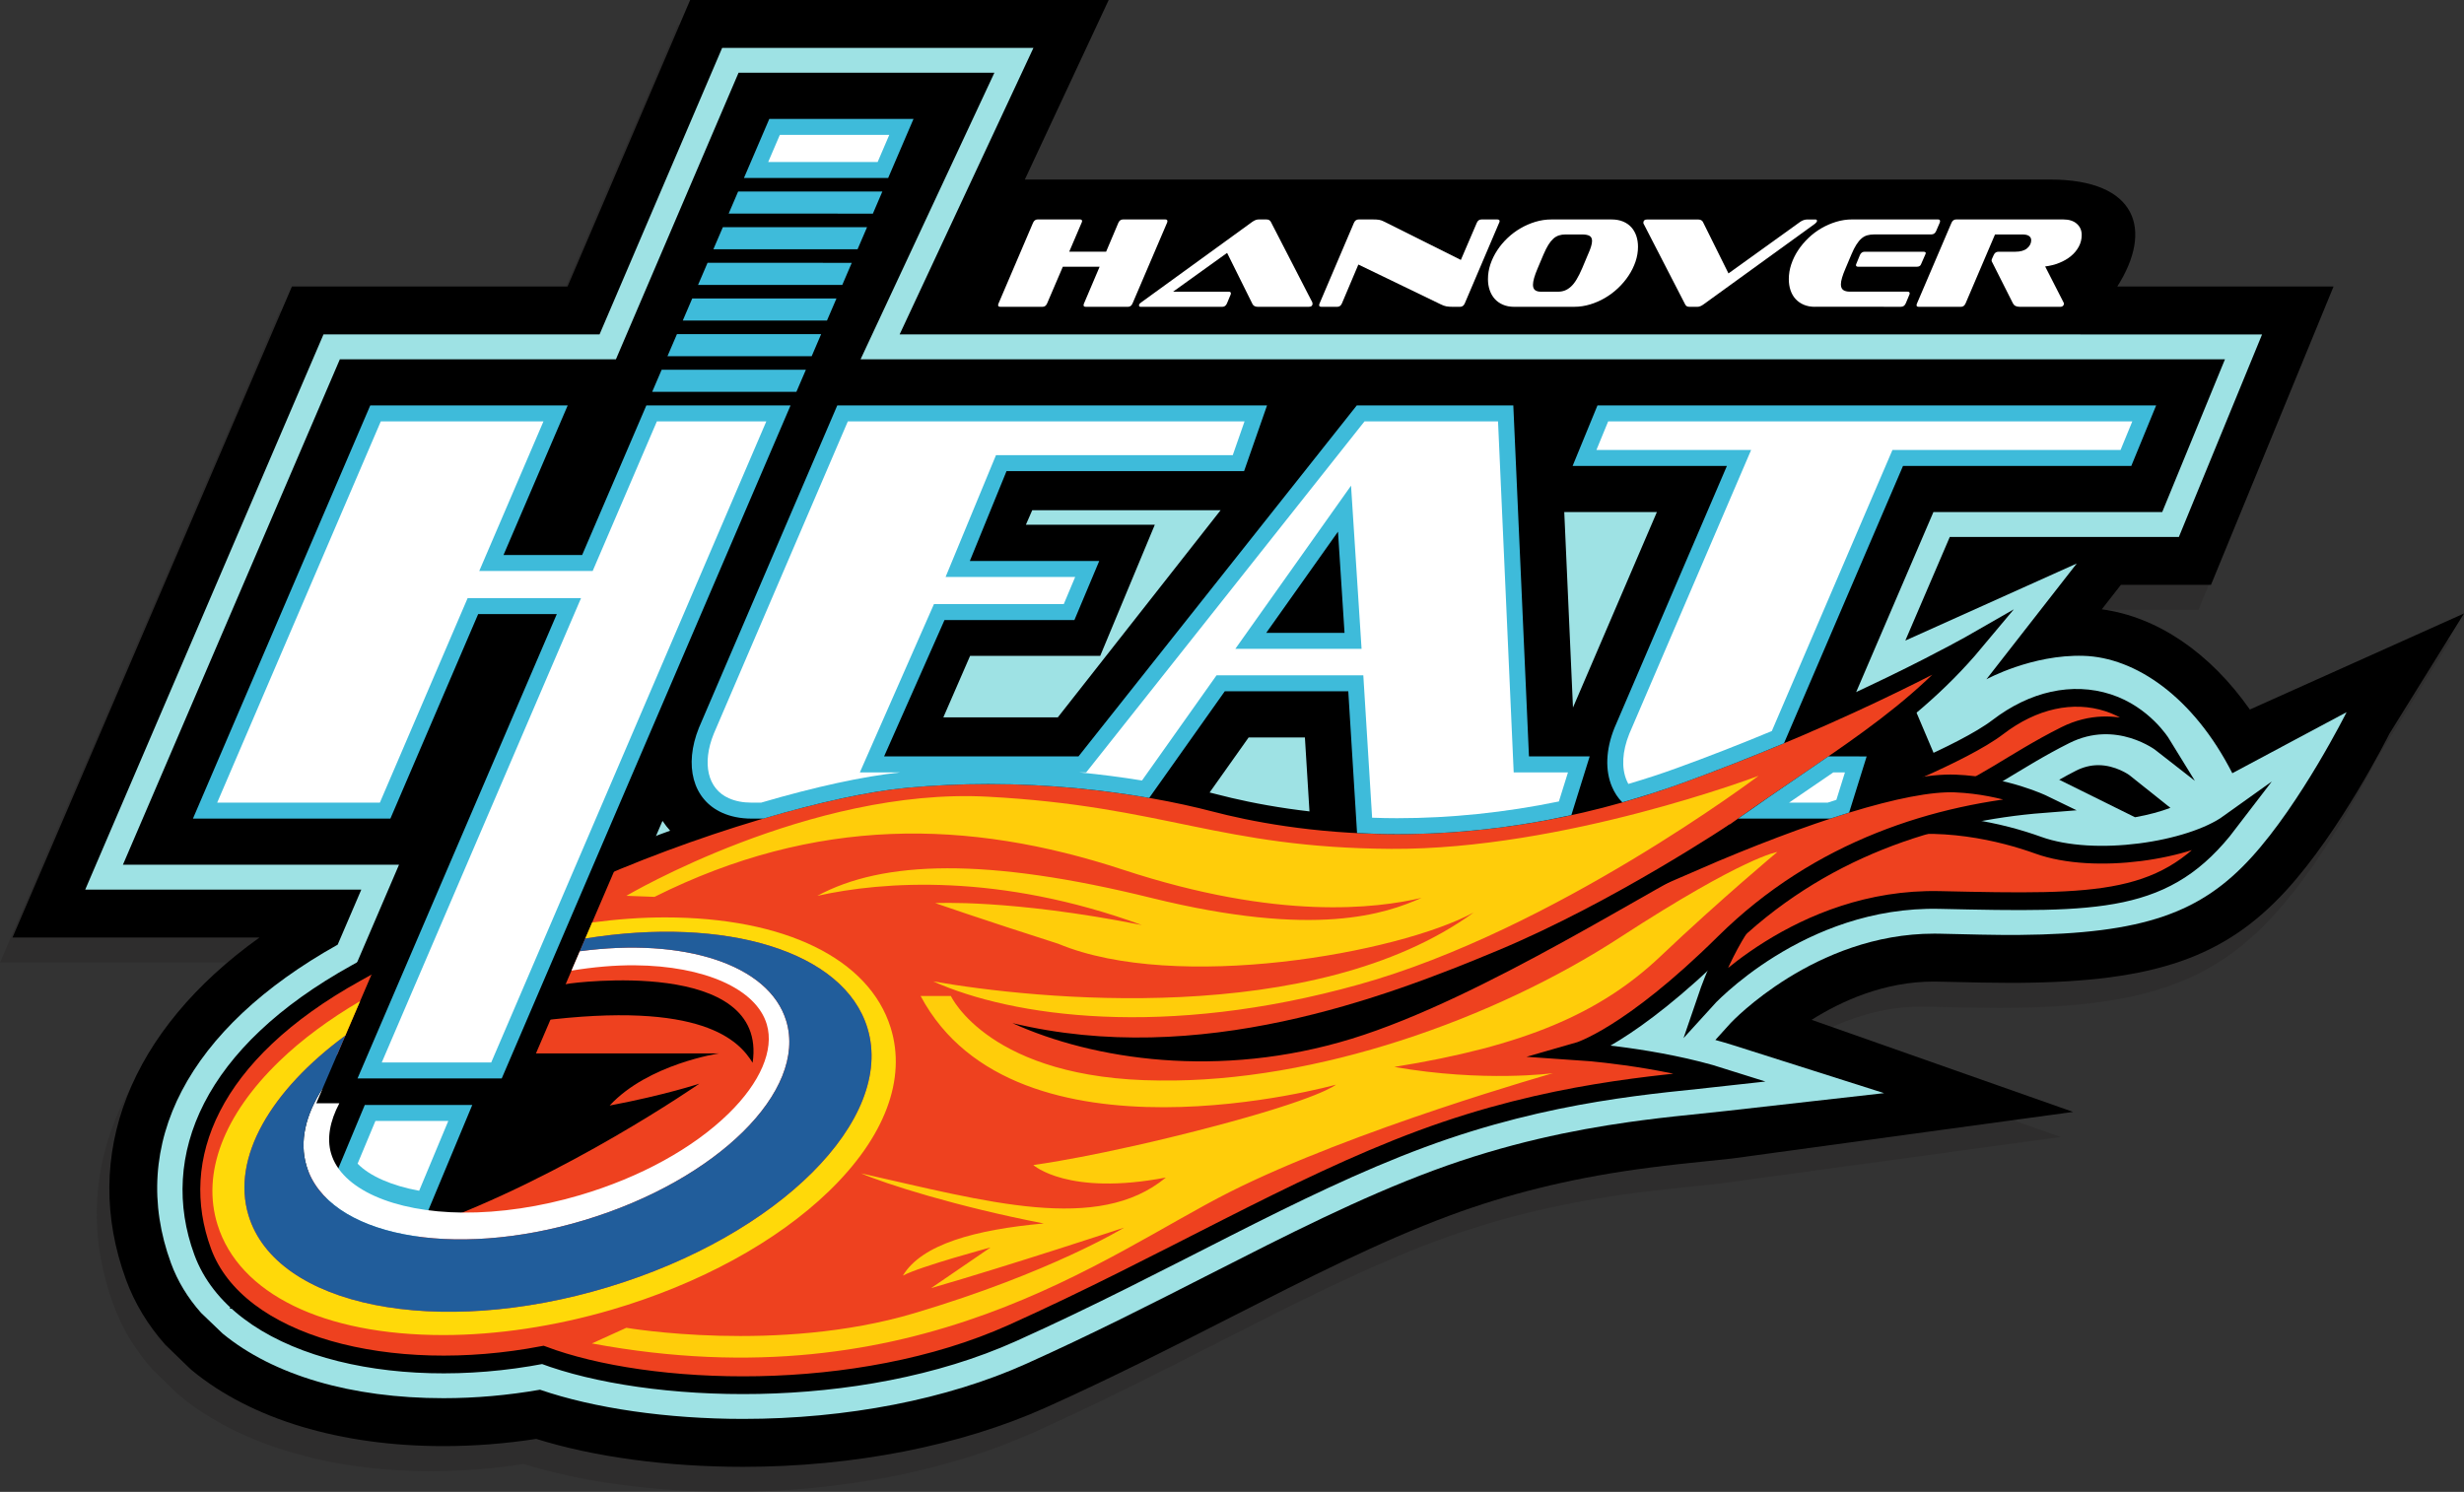 <?xml version="1.0" encoding="utf-8"?>
<!-- Generator: Adobe Illustrator 16.0.0, SVG Export Plug-In . SVG Version: 6.00 Build 0)  -->
<!DOCTYPE svg PUBLIC "-//W3C//DTD SVG 1.1//EN" "http://www.w3.org/Graphics/SVG/1.1/DTD/svg11.dtd">
<svg version="1.1" xmlns="http://www.w3.org/2000/svg" xmlns:xlink="http://www.w3.org/1999/xlink" x="0px" y="0px"
	 width="196.765px" height="119.151px" viewBox="0 0 196.765 119.151" enable-background="new 0 0 196.765 119.151"
	 xml:space="preserve">
<rect x="0" y="0" width="196.765" height="119.151" fill="#333333" stroke="none"/>
<g>
	<path opacity="0.3" fill="#231F20" d="M195.765,50.996l-5.953,9.594c-0.164,0.329-3.927,7.797-8.224,12.496
		c-4.919,5.38-10.497,7.319-21.317,7.41l-0.686,0.003c-1.478,0-3.049-0.037-4.693-0.076l-1.472-0.029
		c-3.942,0.001-7.356,1.544-9.756,3.056l20.885,7.355l-27.222,3.72c-0.558,0.063-1.164,0.126-1.808,0.192l-0.243,0.025
		c-1.417,0.146-2.931,0.301-4.596,0.519l-1.107,0.15c-5.351,0.759-10.196,1.959-14.792,3.664
		c-5.646,2.095-11.373,5.012-17.437,8.101c-4.656,2.374-9.473,4.828-14.82,7.233c-6.799,3.058-15.391,4.742-24.189,4.742
		c-6.076,0-11.893-0.789-16.515-2.231c-2.473,0.382-4.959,0.576-7.405,0.576c-8.215,0-15.344-2.145-20.073-6.037l-0.218-0.194
		l-1.93-1.869c-1.391-1.568-2.444-3.313-3.132-5.187c-3.657-9.974,0.317-19.928,10.658-27.334H0l22.311-51.992h22.013L54.113,2
		h33.423L80.84,16.34c6.854,0,74.167,0,81.877,0c6.944,0,8.247,4.02,5.361,8.543h17.27l-9.786,23.826h-7.196l-1.525,1.956
		c4.43,0.596,8.633,3.461,11.824,8.003L195.765,50.996z"/>
</g>
<g id="_x3C_Layer_x3E__copy">
	<path d="M179.665,56.667c-3.191-4.542-7.395-7.407-11.824-8.003l1.525-1.956h7.196l9.786-23.826h-17.27
		c2.886-4.523,1.583-8.543-5.361-8.543c-7.71,0-75.024,0-81.877,0L88.536,0H55.113l-9.79,22.883H23.311L1,74.875h19.722
		c-10.341,7.406-14.315,17.36-10.658,27.334c0.688,1.873,1.741,3.618,3.132,5.187l1.93,1.869l0.218,0.194
		c4.729,3.893,11.858,6.037,20.073,6.037c2.446,0,4.933-0.194,7.405-0.576c4.622,1.442,10.438,2.231,16.515,2.231
		c8.799,0,17.391-1.685,24.189-4.742c5.347-2.405,10.164-4.859,14.82-7.233c6.063-3.089,11.791-6.006,17.437-8.101
		c4.596-1.705,9.441-2.905,14.792-3.664l1.107-0.15c1.665-0.218,3.179-0.373,4.596-0.519l0.243-0.025
		c0.644-0.066,1.25-0.129,1.808-0.192l27.222-3.72l-20.885-7.355c2.399-1.512,5.813-3.055,9.756-3.056l1.472,0.029
		c1.645,0.039,3.216,0.076,4.693,0.076l0.686-0.003c10.82-0.091,16.398-2.03,21.317-7.41c4.297-4.699,8.06-12.167,8.224-12.496
		l5.953-9.594L179.665,56.667z"/>
	<path fill="#9EE2E4" d="M178.264,61.754c-3.125-6.125-7.75-9.25-11.875-9.375s-7.764,1.875-7.764,1.875l7.217-9.25l-13.691,6.157
		l3.552-8.279h11.195h1.336h5.763l6.643-16.172H71.84L82.525,3.827H57.668l-9.791,22.883H25.832L6.807,71.048h22.047l-1.889,4.4
		c-11.942,6.675-16.793,15.94-13.309,25.442c0.522,1.425,1.328,2.755,2.402,3.966l1.717,1.647
		c4.053,3.336,10.275,5.165,17.641,5.165c2.545,0,5.135-0.228,7.707-0.677c4.316,1.485,10.184,2.332,16.213,2.332
		c8.27,0,16.303-1.564,22.619-4.405c5.246-2.359,9.992-4.776,14.655-7.153c6.167-3.142,11.994-6.108,17.841-8.278
		c5.856-2.173,11.196-3.242,15.607-3.868l1.128-0.153c1.737-0.227,3.313-0.388,4.698-0.53c0.72-0.074,1.393-0.143,2.015-0.214
		l12.558-1.417l-12.045-3.826c-0.472-0.149-0.95-0.29-1.431-0.421l1.224-1.354c0.066-0.071,6.721-7.137,16.245-7.137l0.38,0.003
		c2.282,0.052,4.438,0.116,6.409,0.1c9.975-0.084,14.525-1.791,18.525-6.166s7.625-11.625,7.625-11.625
		S187.389,56.879,178.264,61.754z"/>
	<path d="M152.764,56.254l-4.375,1.75c0,0-1.06,3.684-1.25,4.375s3.25,3.25,3.25,3.25l5.875-1.125L152.764,56.254z"/>
	<path d="M68.723,28.694L79.408,5.811H58.977l-9.791,22.883H27.14L9.816,69.063h22.047l-8.903,20.75h1.525L18.35,104.52h16.569
		l6.136-14.706h1.441L52.903,65.56c0.78,1.155,1.876,2.099,3.271,2.722c1.164,0.52,2.457,0.782,3.843,0.782h1.48l0.511-0.15
		c4.226-1.247,8.044-2.073,10.751-2.326c2-0.187,4.072-0.282,6.161-0.282c4.106,0,8.218,0.354,12.218,1.052l2.293,0.4l6.279-8.859
		h4.495l0.688,11.146l3.287,0.169c1.259,0.064,2.334,0.094,3.382,0.094c4.879,0,9.826-0.539,14.705-1.603l2.094-0.457l0.032-0.103
		l0.051,0.052l-1.226,0.868h19.527l0.562-0.185c0.491-0.162,0.973-0.316,1.439-0.46l0.122-0.57l3.471-11.122h-4.737l6.792-15.83
		h18.271l5.013-12.204H68.723z M84.342,56.727h-8.15l1.715-3.997h9.604L84.342,56.727z M89.189,50.613l3.91-9.299h3.462
		L89.189,50.613z M125.612,56.51l-0.696-15.612h7.396L125.612,56.51z"/>
	<path fill="#EE411F" stroke="#000000" stroke-width="1.417" stroke-miterlimit="34" d="M149.181,63.129
		c0,0,7.529-2.896,10.362-5.061c2.833-2.167,5.97-2.856,8.804-1.939s4.266,3.25,4.266,3.25s-3.515-2.751-7.682-0.667
		s-7.084,4.5-9.917,5.25s-4.75,0.834-4.75,0.834l-3.833-0.084L149.181,63.129z"/>
	<path fill="#EE411F" stroke="#000000" stroke-width="1.417" stroke-miterlimit="34" d="M136.217,79.887
		c0,0,7.464-8.258,18.672-8.008c12.882,0.287,18.125,0.375,23.094-6.133c-3.086,2.211-10.719,3.383-15.219,1.758
		C157.187,65.49,142.217,62.262,136.217,79.887z"/>
	<path fill="#EE411F" stroke="#000000" stroke-width="1.417" stroke-miterlimit="10" d="M157.729,51.256
		c0,0-9.637,5.539-23.637,10.623c-17.226,6.255-31.328,3.75-37.078,2.25c-5.747-1.5-14.83-2.834-24.663-1.917
		c-6.146,0.573-16.959,3.667-26.828,8.157c-2.442,1.111-4.982,1.435-7.382,2.508c-3.48,1.556-6.784,3.189-9.708,4.836
		c-11.582,6.416-15,14.75-12.25,22.25s15.001,10.582,27.168,8.249c8.416,3.167,25.083,3.835,37.5-1.749
		c12.416-5.584,22.33-11.666,32.663-15.5s18.916-4.334,24.083-4.917c-5.25-1.667-11.583-2.083-11.583-2.083
		s4.084-1.167,11.667-8.667s16.987-10.417,25.495-11.084c0,0-3.024-1.47-7.024-1.637s-12.05,2.427-20.883,6.26
		C144.936,61.501,151.812,58.339,157.729,51.256z"/>
	<path fill="#FFCD0A" d="M89.684,69.462c12.414,4.083,20.248,3.084,23.831,2.25c-2.833,1.25-8.417,3.25-21.581,0
		c-13.166-3.25-21.416-3-26.666-0.166c5.25-1.166,14.5-1.834,25.916,2.333c-10.5-2.083-16.5-1.75-16.5-1.75s3.584,1.25,9.834,3.25
		c9.416,3.917,27.164,0.75,33.164-2.5c-12.75,9.25-35.164,6.917-43.164,5.5c6.334,2.833,18.5,4.583,33.997,0.25
		c15.584-4.333,31.917-16.667,31.917-16.667s-15.584,5.917-29.334,5.834s-18.08-3.417-32.246-4.167
		c-14.167-0.75-28.834,7.917-28.834,7.917s0,0,2.25,0.083C65.102,65.212,77.268,65.379,89.684,69.462z"/>
	<path fill="#FFCD0A" d="M141.931,68.046c0,0-2.583,0.333-12.583,6.833s-24.251,11.584-36.747,11.417
		c-13.584-0.083-16.668-6.75-16.668-6.75h-2.416c7.583,14.25,33.164,7.083,33.164,7.083s-1.167,1.083-10.081,3.417
		c-8.916,2.334-14.083,3-14.083,3s2.75,2.5,10.584,1c-5.417,4.5-14.334,1.916-24.334-0.334c1.916,0.833,7.667,2.667,14.584,4
		c-5.5,0.5-9.75,1.667-11.25,4.167c1.416-0.75,7-2.25,7-2.25s0,0-4.75,3.25c6.333-1.833,15.416-4.833,15.416-4.833
		s-5.833,3.583-16.75,6.833s-23,1.167-23,1.167s0,0-2.75,1.25c26,4.834,41-7.083,50.914-12.083c9.917-5,25.833-9.501,25.833-9.501
		s-5.5,0.75-12.666-0.5c10.334-1.667,16.416-4.25,21.25-8.833S141.931,68.046,141.931,68.046z"/>
	<path d="M45.518,78.546c0,0-14.666,2.333-15,2.75s-8.083,6.333-8,7s1.834,10.333,11.5,9.666c11.166-4,21.834-11.416,21.834-11.416
		s-2.75,0.916-7.167,1.75c3.083-3.333,8.75-4.167,8.75-4.167H42.768l0.25-2.583c13.083-1.666,16,1.583,17.084,3.333
		C61.352,76.379,45.518,78.546,45.518,78.546z"/>
	<path d="M138.181,65.796c0,0-9.333,6.25-18.5,10.083s-23.914,9.418-38.83,5.834c6.416,2.916,16.497,4.5,27.08,1.25
		s24.499-12.416,29.583-14.75c-0.75-0.167-0.75-0.167-0.75-0.167L138.181,65.796z"/>
	<polygon fill="#3EBBDA" points="72.95,9.496 61.434,9.496 59.41,14.212 70.926,14.213 	"/>
	<path fill="#3EBBDA" d="M154.041,32.379h-14.063h-12.41l-1.985,4.833h12.321l-8.977,20.917c-0.708,1.756-0.751,3.42-0.198,4.713
		c0.198,0.464,0.468,0.883,0.819,1.236c1.604-0.455,3.201-0.957,4.787-1.533c2.909-1.057,5.632-2.135,8.127-3.182l0.807-1.881
		l8.698-20.27h18.23l1.985-4.833H154.041z"/>
	<path fill="#3EBBDA" d="M148.48,60.412h-2.476c-0.767,0.528-1.549,1.063-2.363,1.617c-1.501,1.021-3.129,2.136-4.843,3.35h1.082
		h1.385h0.648h4.241c0.516-0.17,1.021-0.332,1.51-0.482l0.506-1.621l0.894-2.863H148.48z"/>
	<path fill="#3EBBDA" d="M122.097,60.412l-1.25-28.033h-12.5L86.123,60.412H70.6l4.824-10.892h10.374l1.982-4.716H77.447
		l2.929-7.175h18.971l1.834-5.25H82.629H66.862l-11.05,25.75c-1.209,2.999-0.494,5.734,1.863,6.787
		c0.657,0.293,1.435,0.463,2.342,0.463h0.334h0.613c4.36-1.287,8.395-2.176,11.452-2.461c2.119-0.198,4.308-0.298,6.504-0.298
		c5.071,0,9.476,0.518,12.852,1.106l0.905-1.276l5.128-7.238h9.863l0.612,9.895l0.088,1.424c1.028,0.053,2.083,0.09,3.193,0.09
		c4.656,0,9.312-0.514,13.92-1.519l0.487-1.562l0.977-3.129H122.097z M101.116,50.545l5.731-8.083l0.521,8.083H101.116z"/>
	<polygon fill="#9EE2E4" points="77.469,52.379 87.86,52.379 92.219,41.908 81.924,41.908 82.431,40.747 97.474,40.747 
		84.472,57.294 75.331,57.294 	"/>
	<polygon fill="#3EBBDA" points="32.463,100.835 23.88,100.835 29.13,88.251 37.713,88.251 	"/>
	<polygon points="50.023,30.395 44.896,42.345 42.934,42.345 48.062,30.395 27.977,30.395 12.199,67.166 12.114,67.363 
		32.199,67.363 39.207,51.029 41.17,51.029 25.342,87.916 25.258,88.113 41.092,88.113 65.773,30.592 65.857,30.395 	"/>
	<path fill="#FFFFFF" d="M86.716,24.504c-0.124,0-0.187-0.041-0.187-0.123c0-0.048,0.014-0.099,0.039-0.154l1.244-2.926h-2.938
		l-1.253,2.926c-0.078,0.184-0.199,0.276-0.362,0.276h-3.367c-0.125,0-0.187-0.041-0.187-0.123c0-0.048,0.013-0.099,0.039-0.154
		l2.751-6.435c0.078-0.177,0.202-0.266,0.372-0.266h3.368c0.117,0,0.176,0.044,0.176,0.133c0,0.041-0.014,0.085-0.039,0.133
		l-0.988,2.312h2.946l0.979-2.312c0.078-0.177,0.205-0.266,0.381-0.266h3.358c0.118,0,0.177,0.044,0.177,0.133
		c0,0.041-0.01,0.085-0.029,0.133l-2.752,6.435c-0.078,0.184-0.199,0.276-0.361,0.276H86.716z"/>
	<path fill="#FFFFFF" d="M100.448,24.504c-0.203,0-0.343-0.068-0.421-0.205l-2.036-4.102l-4.315,3.1h4.442
		c0.117,0,0.176,0.044,0.176,0.133c0,0.048-0.013,0.096-0.039,0.143l-0.273,0.655c-0.078,0.184-0.203,0.276-0.373,0.276h-6.526
		c-0.085,0-0.127-0.041-0.127-0.123c0-0.068,0.052-0.14,0.156-0.215l8.886-6.445c0.183-0.129,0.349-0.194,0.499-0.194h0.637
		c0.091,0,0.164,0.017,0.22,0.051s0.1,0.082,0.132,0.143l3.31,6.425c0.013,0.055,0.02,0.095,0.02,0.123
		c0,0.062-0.024,0.116-0.073,0.164c-0.049,0.048-0.129,0.072-0.24,0.072H100.448z"/>
	<path fill="#FFFFFF" d="M116.004,24.504c-0.195,0-0.361-0.012-0.5-0.036c-0.137-0.024-0.293-0.08-0.469-0.169l-6.561-3.171
		l-1.312,3.1c-0.078,0.184-0.202,0.276-0.372,0.276h-1.263c-0.124,0-0.187-0.041-0.187-0.123c0-0.048,0.014-0.099,0.039-0.154
		l2.742-6.435c0.078-0.177,0.205-0.266,0.381-0.266h1.117c0.215,0,0.387,0.01,0.514,0.031s0.275,0.075,0.445,0.164l6.08,3.039
		l1.273-2.967c0.078-0.177,0.201-0.266,0.371-0.266h1.264c0.123,0,0.186,0.044,0.186,0.133c0,0.041-0.014,0.085-0.039,0.133
		l-2.742,6.435c-0.078,0.184-0.205,0.276-0.381,0.276H116.004z"/>
	<path fill="#FFFFFF" d="M120.918,24.504c-0.34,0-0.641-0.056-0.9-0.169c-0.262-0.112-0.48-0.268-0.656-0.465
		s-0.311-0.431-0.402-0.701s-0.137-0.561-0.137-0.875c0-0.402,0.064-0.798,0.195-1.187s0.313-0.76,0.545-1.115
		c0.23-0.354,0.506-0.682,0.822-0.982c0.316-0.3,0.662-0.559,1.037-0.777s0.771-0.39,1.189-0.517
		c0.418-0.126,0.846-0.189,1.283-0.189h4.797c0.346,0,0.65,0.055,0.914,0.164c0.266,0.109,0.484,0.261,0.662,0.455
		c0.176,0.194,0.309,0.424,0.4,0.69s0.137,0.556,0.137,0.87c0,0.402-0.066,0.8-0.199,1.192c-0.135,0.392-0.318,0.766-0.555,1.12
		c-0.234,0.354-0.512,0.684-0.832,0.987c-0.318,0.303-0.668,0.566-1.047,0.788s-0.777,0.396-1.193,0.521
		c-0.418,0.126-0.84,0.189-1.264,0.189H120.918z M126.811,20.32c0.217-0.477,0.324-0.835,0.324-1.074
		c0-0.198-0.068-0.334-0.201-0.409c-0.135-0.075-0.332-0.112-0.592-0.112h-1.332c-0.189,0-0.363,0.025-0.523,0.077
		s-0.309,0.138-0.445,0.261s-0.27,0.287-0.396,0.491s-0.256,0.46-0.387,0.767l-0.471,1.115c-0.248,0.58-0.371,1.016-0.371,1.309
		c0,0.198,0.055,0.339,0.166,0.425s0.271,0.128,0.48,0.128h1.34c0.203,0,0.389-0.032,0.559-0.097s0.332-0.169,0.49-0.312
		c0.156-0.144,0.307-0.334,0.449-0.573c0.145-0.238,0.291-0.532,0.441-0.879L126.811,20.32z"/>
	<path fill="#FFFFFF" d="M136.053,24.299c-0.182,0.137-0.35,0.205-0.5,0.205h-0.645c-0.092,0-0.164-0.017-0.217-0.051
		c-0.051-0.034-0.094-0.085-0.127-0.153l-3.309-6.424c-0.014-0.014-0.02-0.032-0.02-0.057c0-0.023,0-0.042,0-0.056
		c0-0.068,0.025-0.124,0.074-0.168s0.129-0.067,0.238-0.067h4.023c0.217,0,0.357,0.068,0.422,0.205l2.037,4.103l5.707-4.103
		c0.189-0.136,0.389-0.205,0.598-0.205h0.635c0.086,0,0.129,0.038,0.129,0.113c0,0.062-0.053,0.136-0.158,0.225L136.053,24.299z"/>
	<path fill="#FFFFFF" d="M144.932,24.504c-0.332,0-0.627-0.055-0.885-0.164s-0.477-0.261-0.656-0.456
		c-0.18-0.194-0.314-0.428-0.406-0.701c-0.092-0.272-0.137-0.569-0.137-0.89c0-0.396,0.064-0.79,0.195-1.182
		s0.311-0.764,0.543-1.115c0.232-0.351,0.506-0.679,0.822-0.982c0.316-0.304,0.662-0.564,1.037-0.783
		c0.377-0.218,0.773-0.39,1.189-0.517c0.418-0.126,0.844-0.189,1.273-0.189h6.844c0.117,0,0.176,0.044,0.176,0.133
		c0,0.041-0.01,0.085-0.029,0.133l-0.283,0.655c-0.078,0.184-0.207,0.276-0.383,0.276h-4.553c-0.209,0-0.398,0.024-0.566,0.071
		c-0.17,0.048-0.326,0.133-0.465,0.256c-0.141,0.123-0.277,0.287-0.406,0.491c-0.131,0.205-0.262,0.464-0.393,0.777l-0.471,1.115
		c-0.123,0.286-0.217,0.534-0.277,0.742c-0.063,0.208-0.094,0.387-0.094,0.537c0,0.211,0.063,0.361,0.186,0.45
		c0.125,0.089,0.305,0.133,0.539,0.133h4.592c0.117,0,0.176,0.044,0.176,0.133c0,0.048-0.014,0.096-0.039,0.143l-0.273,0.655
		c-0.08,0.184-0.207,0.276-0.383,0.276H144.932z M148.389,21.302c-0.117,0-0.178-0.041-0.178-0.123c0-0.048,0.014-0.096,0.041-0.143
		l0.273-0.665c0.078-0.177,0.205-0.266,0.381-0.266h4.67c0.137,0,0.207,0.034,0.207,0.103c0,0.014-0.008,0.041-0.02,0.082
		l-0.363,0.829c-0.053,0.123-0.162,0.184-0.332,0.184H148.389z"/>
	<path fill="#FFFFFF" d="M161.284,24.504c-0.27,0-0.447-0.092-0.539-0.276l-1.635-3.243c-0.02-0.034-0.037-0.065-0.049-0.092
		c-0.014-0.027-0.02-0.061-0.02-0.102s0.02-0.103,0.059-0.184l0.107-0.235c0.078-0.177,0.201-0.266,0.371-0.266h1.332
		c0.432,0,0.754-0.092,0.969-0.276c0.217-0.184,0.324-0.399,0.324-0.645c0-0.143-0.059-0.255-0.172-0.337
		c-0.115-0.082-0.293-0.123-0.533-0.123h-2.184l-2.35,5.503c-0.078,0.184-0.203,0.276-0.371,0.276h-3.359
		c-0.123,0-0.186-0.041-0.186-0.123c0-0.048,0.014-0.099,0.039-0.154l2.752-6.435c0.078-0.177,0.201-0.266,0.371-0.266h8.557
		c0.457,0,0.816,0.114,1.076,0.343c0.262,0.229,0.393,0.527,0.393,0.895c0,0.334-0.076,0.645-0.23,0.931s-0.361,0.539-0.627,0.757
		c-0.264,0.219-0.574,0.399-0.93,0.542c-0.355,0.143-0.732,0.239-1.131,0.286l1.479,2.896c0.014,0.027,0.02,0.058,0.02,0.092
		c0,0.055-0.025,0.107-0.074,0.159s-0.111,0.077-0.189,0.077H161.284z"/>
	<polygon fill="#3EBBDA" points="53.302,28.448 64.818,28.449 65.574,26.685 54.059,26.685 	"/>
	<polygon fill="#3EBBDA" points="54.523,25.602 66.039,25.602 66.797,23.837 55.28,23.837 	"/>
	<polygon fill="#3EBBDA" points="52.08,31.296 63.596,31.296 64.354,29.532 52.837,29.531 	"/>
	<polygon fill="#3EBBDA" points="55.745,22.754 67.262,22.754 68.018,20.991 56.502,20.99 	"/>
	<polygon fill="#3EBBDA" points="56.967,19.907 68.482,19.907 69.24,18.143 57.725,18.143 	"/>
	<polygon fill="#3EBBDA" points="58.945,15.295 58.188,17.06 69.705,17.061 70.461,15.296 	"/>
	<path fill="#FFFFFF" d="M24.479,93.123c1.688,5.584,11.633,7.517,22.21,4.321c10.579-3.197,17.786-10.317,16.099-15.9
		c-1.377-4.558-8.255-6.68-16.486-5.57l-0.664,1.545c1.733-0.283,3.441-0.438,5.064-0.424c5.576,0.045,9.712,1.9,10.535,4.729
		c0.594,2.037-0.516,4.626-3.045,7.102c-2.842,2.783-7.063,5.103-11.883,6.528c-3.158,0.933-6.387,1.414-9.336,1.39
		c-5.576-0.044-9.713-1.901-10.535-4.729c-0.348-1.188-0.098-2.567,0.66-4.001h-1.84l0.084-0.197l0.438-1.019
		C24.41,89.005,23.885,91.158,24.479,93.123z"/>
	<path fill="#FFD909" d="M71.125,82.08c-1.721-5.517-8.46-8.81-18.027-8.81c-1.88,0-3.832,0.143-5.812,0.406l-0.549,1.279
		c11.16-1.799,20.669,0.986,22.536,7.166c2.206,7.294-7.072,16.553-20.723,20.679c-13.649,4.124-26.504,1.558-28.707-5.737
		c-1.391-4.596,1.781-9.971,7.731-14.352l1.181-2.754c-2.447,1.44-4.637,3.047-6.443,4.793c-4.469,4.318-6.223,8.96-4.94,13.067
		c1.72,5.517,8.46,8.81,18.028,8.81c0,0,0.001,0,0.002,0c4.271,0,8.912-0.697,13.422-2.017c7.003-2.051,13.169-5.411,17.361-9.463
		C70.653,90.83,72.408,86.188,71.125,82.08z"/>
	<path fill="#215D9B" d="M62.787,81.544c1.688,5.583-5.52,12.703-16.099,15.9c-10.577,3.195-20.522,1.263-22.21-4.321
		c-0.594-1.965-0.068-4.118,1.301-6.226l1.796-4.186c-5.95,4.381-9.122,9.756-7.731,14.352c2.203,7.295,15.058,9.861,28.707,5.737
		c13.65-4.126,22.929-13.385,20.723-20.679c-1.867-6.18-11.376-8.965-22.536-7.166l-0.437,1.018
		C54.532,74.864,61.41,76.986,62.787,81.544z"/>
	<polygon fill="#FFFFFF" points="61.346,12.937 62.275,10.771 71.015,10.771 70.086,12.937 	"/>
	<path fill="#FFFFFF" d="M130.032,62.61c-0.047-0.086-0.091-0.176-0.131-0.27c-0.431-1.008-0.356-2.334,0.208-3.735l9.729-22.669
		h-12.354l0.938-2.283h41.856l-0.938,2.283h-18.216l-9.633,22.449c-2.531,1.054-5.084,2.049-7.594,2.96
		C132.689,61.786,131.417,62.201,130.032,62.61z"/>
	<path fill="#FFFFFF" d="M142.866,64.104c0.51-0.35,2.871-1.96,3.535-2.416h0.929l-0.684,2.191
		c-0.229,0.073-0.461,0.147-0.695,0.225H142.866z"/>
	<path fill="#FFFFFF" d="M111.563,65.346c-0.635,0-1.285-0.013-1.991-0.038l-0.703-11.371H97.147l-5.952,8.399
		c-1.662-0.271-3.342-0.488-5.029-0.648h0.573l22.224-28.033h10.664l1.25,28.033h4.335l-0.725,2.322
		C120.191,64.896,115.847,65.346,111.563,65.346z M98.648,51.821h10.081l-0.841-13.032L98.648,51.821z M60.018,64.104
		c-0.685,0-1.298-0.119-1.822-0.353c-1.685-0.752-2.156-2.771-1.199-5.146l10.707-24.951h31.681l-0.942,2.699H79.535l-4.024,9.726
		H85.86l-0.91,2.166H74.583l-5.918,13.443H71.9c-2.969,0.316-6.797,1.148-11.119,2.416H60.018z"/>
	<path fill="#FFFFFF" d="M35.799,89.526H29.98l-1.424,3.413c0.972,0.993,2.718,1.758,4.916,2.163L35.799,89.526z"/>
	<path d="M170.494,65.271l-6.054-2.996c0.432-0.244,0.878-0.485,1.336-0.719c0.58-0.295,1.182-0.445,1.785-0.445
		c1.388,0,2.466,0.785,2.467,0.785l0,0l3.291,2.623C172.532,64.816,171.565,65.083,170.494,65.271z"/>
	<polygon fill="#3EBBDA" points="46.487,44.329 40.207,44.329 45.335,32.379 29.568,32.379 15.408,65.379 31.175,65.379 
		38.184,49.045 44.464,49.045 28.551,86.129 40.067,86.129 63.131,32.379 51.615,32.379 	"/>
	<polygon fill="#FFFFFF" points="30.486,84.854 46.399,47.77 37.343,47.77 30.334,64.104 17.344,64.104 30.409,33.654 
		43.399,33.654 38.271,45.604 47.328,45.604 52.456,33.654 61.195,33.654 39.227,84.854 	"/>
</g>
</svg>
